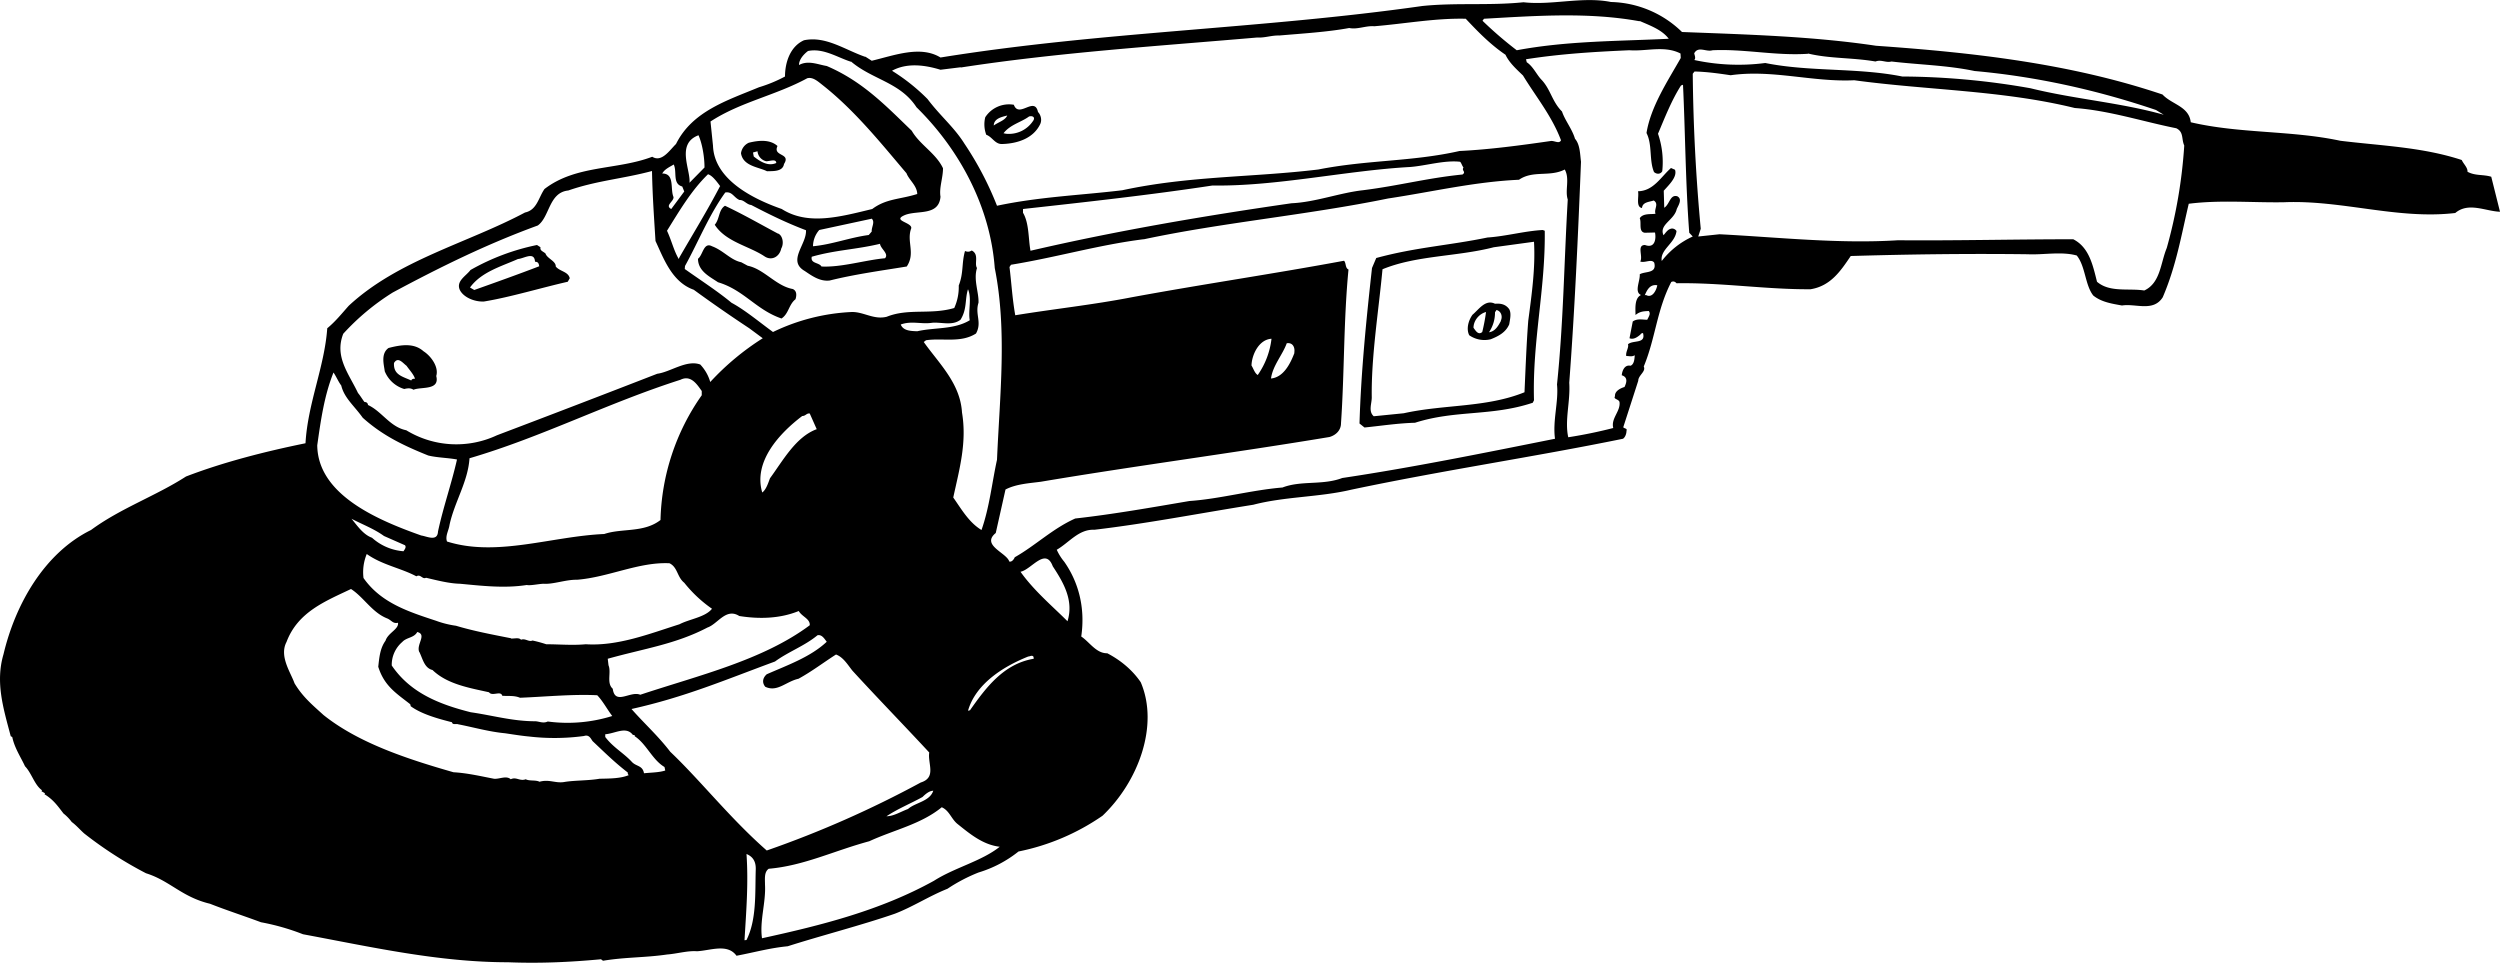 <svg xmlns="http://www.w3.org/2000/svg" width="960" height="369.7" shape-rendering="geometricPrecision" text-rendering="geometricPrecision" image-rendering="optimizeQuality" fill-rule="evenodd" clip-rule="evenodd" viewBox="0 0 10 3.851"><path d="M3.462.227l.025.016c.092-.022.195-.062.275-.013C4.406.126 5.043.116 5.689.024c.136-.014.269-.001.405-.015.114.013.236-.024.35-.001a.42.42 0 0 1 .284.12c.26.01.522.017.776.055.385.027.775.07 1.146.195.037.04.106.047.113.111.197.046.402.032.598.074.162.02.328.025.486.077.007.016.024.03.023.047.031.017.063.01.095.02l.035.14c-.058-.002-.126-.04-.179.005-.231.027-.454-.053-.686-.043-.126.002-.254-.01-.38.006-.03.127-.05.248-.104.374-.038.06-.109.024-.163.033-.038-.007-.082-.013-.115-.04-.033-.042-.031-.117-.066-.16-.061-.017-.133-.002-.196-.005-.234-.003-.47 0-.708.007-.04.059-.08.12-.161.133-.18.001-.355-.027-.536-.024-.006-.007-.013-.009-.021-.005-.058.112-.063.225-.11.338.01.02-.022.035-.022.057l-.06.186c.005.006.017.004.013.014 0 .01-.004.025-.014.032-.362.074-.714.125-1.088.204-.127.03-.265.027-.391.06-.22.035-.424.075-.635.1-.063-.003-.101.051-.151.08a.207.207 0 0 0 .03.048c.056.08.085.182.068.299.033.022.06.068.104.067.052.027.1.066.134.116.074.173-.01.398-.153.534a.904.904 0 0 1-.336.143.476.476 0 0 1-.16.084.663.663 0 0 0-.124.065c-.075.03-.138.072-.211.1-.13.045-.3.089-.428.13-.072.007-.127.023-.205.038-.036-.05-.104-.021-.158-.018-.037-.003-.08.01-.12.013-.089.013-.165.01-.256.025l-.008-.006c-.128.012-.25.017-.372.012-.277 0-.546-.061-.82-.112a.912.912 0 0 0-.168-.048C.977 3.664.906 3.641.84 3.615.727 3.588.68 3.523.584 3.493a1.565 1.565 0 0 1-.247-.159c-.015-.013-.032-.033-.05-.046a.178.178 0 0 0-.033-.034c-.023-.03-.041-.056-.076-.077l.002-.004-.014-.008.002-.004C.138 3.14.127 3.093.1 3.065.084 3.03.058 2.992.049 2.948l-.006-.003c-.03-.113-.062-.216-.029-.328.047-.199.163-.405.35-.497.118-.087.259-.136.38-.214.148-.057.316-.1.478-.133.009-.16.076-.305.087-.46.033-.027.06-.061.086-.09.197-.183.474-.25.705-.373.048-.01.054-.06.078-.094.126-.097.289-.075.431-.129.038.024.07-.027.095-.051.065-.131.204-.174.332-.227A.557.557 0 0 0 3.14.306c0-.055.02-.12.076-.145.087-.018.163.038.244.066zm-.058.019c.086.073.197.083.262.183.173.17.295.399.313.643.05.25.02.51.009.767-.02.091-.03.19-.062.281-.05-.03-.08-.083-.113-.13.025-.115.055-.22.035-.34-.007-.117-.092-.196-.153-.282l.009-.007c.066-.01.139.012.2-.027.025-.045-.005-.077.01-.123.002-.041-.021-.092-.006-.139-.012-.018.01-.054-.021-.07-.01.006-.017.006-.027.002-.014.049-.005.087-.025.138a.203.203 0 0 1-.018.09c-.095.028-.183 0-.27.035-.052.013-.092-.02-.14-.019a.806.806 0 0 0-.315.08c-.055-.04-.112-.088-.166-.117-.054-.045-.125-.091-.187-.135l.001-.012c.054-.098.096-.204.161-.294.028-.005.034.02.057.03.018-.001.028.018.047.02.073.038.14.071.219.101.003.057-.076.122-.005.163.027.018.06.043.1.038.1-.025.21-.04.308-.056.036-.054-.002-.1.018-.153.004-.024-.08-.03-.025-.053.05-.02.135.005.142-.073-.006-.036.01-.075.01-.114-.028-.06-.093-.094-.125-.15-.102-.098-.195-.197-.34-.259C3.271.258 3.233.24 3.196.26c0-.023.02-.044.036-.056.061-.013.12.027.172.043zM3.29.34c.131.103.238.238.336.353.01.027.042.049.043.083-.07.022-.124.018-.18.06-.128.031-.257.067-.362 0-.114-.04-.27-.117-.275-.253l-.01-.097c.119-.078.26-.104.387-.173.022-.006.042.012.061.027zM3.843.27c.388-.06.792-.086 1.186-.12.03.002.057-.009.088-.008.093-.008.193-.014.28-.03.032.007.067-.01.1-.007.122-.01.245-.033.366-.03.047.05.097.102.159.144.015.032.044.058.07.083.051.084.115.161.152.259-.007.016-.026.001-.041.003-.118.017-.243.034-.365.04-.19.043-.367.035-.565.074-.266.032-.515.025-.784.083-.166.02-.332.026-.501.062a1.289 1.289 0 0 0-.13-.248C3.816.508 3.762.465 3.71.396a.778.778 0 0 0-.142-.113C3.628.25 3.7.26 3.762.279l.081-.01zM2.818.67l-.06.061c.005-.052-.055-.156.036-.19.016.036.024.09.024.129zM3.11.584c-.02.043.055.027.026.072-.005.032-.046.028-.068.029-.033-.017-.096-.02-.104-.072a.054.054 0 0 1 .031-.042c.04-.01.085-.014.115.013zm-.502.1c.002.1.008.183.014.28.032.068.065.164.153.195a5.8 5.8 0 0 0 .222.154l.054.04a1.04 1.04 0 0 0-.21.175.17.17 0 0 0-.04-.07c-.055-.02-.119.03-.172.037a82.66 82.66 0 0 1-.641.246.384.384 0 0 1-.363-.02c-.065-.013-.098-.076-.153-.101-.001-.009-.007-.012-.014-.012-.006-.007-.018-.027-.026-.036-.037-.078-.095-.145-.059-.237a.942.942 0 0 1 .198-.165c.19-.102.377-.194.58-.268.048-.034.044-.132.122-.14.115-.04.22-.047.335-.078zm.087-.026c.014.03-.006.077.034.088l.008.02-.052.07c-.027-.014.011-.03.009-.048C2.68.756 2.7.694 2.649.694c.009-.017.029-.026.046-.036zM3.03.605a.045.045 0 0 0 .035.04c.014 0 .04-.011.04.007-.032.014-.062-.004-.09-.026L3.012.61 3.03.605zm-.15.14c-.05.096-.106.187-.162.284l-.003.007c-.02-.034-.028-.072-.047-.113.051-.082.098-.162.164-.226.018.005.037.032.049.048zM4.055.418c.02.058.083-.035.097.03.01.01.017.03.009.048-.027.057-.09.078-.151.08-.03.002-.04-.028-.065-.037a.119.119 0 0 1-.004-.07.113.113 0 0 1 .114-.05zm-.026.044c-.009.02-.035.026-.054.04.001-.028.031-.034.054-.04zm.105.019a.116.116 0 0 1-.11.054l-.01-.002c.027-.035.071-.044.102-.067.013-.004.025.002.018.015zM2.162.989c-.003.014.01.016.02.025.006.02.042.03.041.052.016.02.05.02.056.047l-.008.014c-.102.023-.231.062-.335.079-.038.002-.083-.017-.097-.047-.015-.035.025-.055.043-.079a.9.9 0 0 1 .266-.1l.014.009zm.95-.055c.018.007.025.039.013.06-.007.033-.038.05-.066.032-.062-.042-.156-.058-.2-.127.02-.023.015-.06.041-.076.074.035.138.072.211.111zm-.972.113c.015 0 .015.01.017.018-.086.033-.173.064-.26.095l-.017-.01c.045-.062.124-.084.192-.114.024-.002.065-.031.068.01zM6.559.084c.041.018.089.035.116.071-.202.01-.405.008-.608.046A1.529 1.529 0 0 1 5.93.083l.006-.008c.21-.012.419-.027.622.01zm-3.568.979c.065.013.113.081.18.093.018.008.015.028.011.041-.027.021-.027.058-.056.077-.102-.035-.15-.114-.254-.145-.032-.022-.08-.044-.08-.094.02-.015.022-.068.056-.05.046.017.074.055.117.064l.026.014zm.495-.189c.016.013-.001.035.001.052L3.475.94c-.076.01-.147.038-.223.045A.1.1 0 0 1 3.277.92l.209-.045zM6.518.201c.068.005.14-.02.204.013l.001.018c-.052.092-.12.194-.137.3.024.047.01.109.03.156.011.01.026.009.033-.003a.347.347 0 0 0-.017-.15c.025-.059.054-.134.092-.193l.008-.003c.009.187.01.396.025.592l.014.015a.328.328 0 0 0-.124.098c-.008-.046.054-.071.059-.12a.022.022 0 0 0-.018-.01c-.017.002-.025.017-.034.027-.019-.043.043-.06.053-.105.008-.017.023-.04.002-.051-.029-.008-.03.032-.052.046L6.655.763C6.675.74 6.71.708 6.7.679L6.684.672c-.04.035-.07.092-.132.093.005.02-.01.063.016.067.002-.024.029-.024.047-.03.022.014 0 .034.007.053-.017.003-.05-.003-.063.018.008.018-.006.054.02.058L6.62.93c.005.025 0 .065-.04.05-.034 0-.007.045-.019.066.019.007.045-.012.056.005.011.044-.035.033-.058.046.002.027-.023.071.005.083-.027.013-.022.055-.022.08.018-.015.034-.015.053-.016.009.011 0 .022-.006.035-.018 0-.04-.006-.058.007l-.013.067c.018.007.034-.007.044-.015.001-.004.006-.005.01-.006.012.045-.039.027-.06.045.004.014-.01.03-.007.047.013 0 .022.004.034-.003-.001.014-.002.036-.017.042-.022-.005-.033.017-.035.038.025.008.02.028.011.047-.017.005-.04.017-.038.037-.008.012.015.011.018.023.005.037-.035.065-.025.104a1.859 1.859 0 0 1-.18.037c-.015-.068.009-.143.004-.218.022-.293.035-.585.047-.884C6.32.615 6.32.578 6.3.555c-.012-.04-.04-.073-.052-.109-.04-.04-.045-.087-.081-.126-.02-.02-.034-.054-.06-.071L6.104.237c.14-.022.277-.03.413-.036zM1.694 1.405c.03.019.062.063.051.099.015.059-.061.042-.091.055-.012-.008-.025-.006-.037-.003a.122.122 0 0 1-.078-.071c-.003-.025-.017-.07.015-.093.053-.014.103-.02.14.013zm-.329.137c.012.05.051.08.086.129.078.07.16.11.262.151.037.009.079.009.115.016-.022.097-.055.19-.076.288-.002.042-.045.019-.067.016-.172-.061-.414-.162-.416-.361.014-.099.028-.199.065-.291.011.016.02.038.031.052zm.295-.027c-.003 0-.012-.001-.015.007-.034-.016-.072-.022-.069-.07.016-.027.035 0 .05.011.012.017.029.035.034.052zm1.86-.54c.002.02.037.04.02.058-.079.007-.174.037-.254.033-.01-.017-.045-.011-.039-.039.093-.027.179-.029.274-.052zM4.85.742c.256.004.535-.06.79-.074.064-.005.137-.028.2-.021.005.003.008.016.014.023-.009.013.012.017-.004.028-.141.014-.255.045-.399.063-.091.01-.191.048-.285.052-.347.05-.7.11-1.044.19-.009-.047-.005-.11-.03-.152V.836C4.345.808 4.6.78 4.85.742zM7.232.214c.086.021.178.016.27.032.023-.009.041.006.064 0 .11.013.223.015.332.038.246.022.49.076.726.156l.031.019C8.481.41 8.3.397 8.122.353a3.009 3.009 0 0 0-.513-.047C7.43.27 7.24.288 7.061.252A.832.832 0 0 1 6.777.24c.008-.007 0-.022 0-.027.016-.03.048-.004.073-.012.128-.006.254.023.383.014zm-.31.087c.167-.024.328.028.495.02.294.04.593.04.882.111.138.01.271.054.406.081.031.015.02.043.032.069a1.978 1.978 0 0 1-.07.41c-.025.06-.025.14-.09.17-.062-.01-.138.009-.189-.035-.017-.068-.032-.138-.095-.17-.234 0-.473.006-.701.004-.238.015-.478-.012-.714-.024l-.085.009.01-.031a7.368 7.368 0 0 1-.032-.62l.007-.009c.049.001.098.008.145.015zM4.576.957C4.89.89 5.23.86 5.552.794c.179-.027.346-.067.524-.075.056-.039.123-.01.183-.041.021.037 0 .083.012.12-.015.257-.017.489-.043.74.007.068-.018.144-.008.217-.28.056-.57.115-.851.157-.079.03-.164.009-.239.038-.123.01-.253.046-.372.054-.153.026-.305.053-.457.07-.09.04-.159.108-.242.155-.004.01-.013.02-.022.017-.01-.035-.114-.065-.054-.114l.039-.174c.042-.022.095-.025.141-.031.38-.064.77-.115 1.155-.179.027-.008.046-.028.046-.055.014-.204.01-.409.03-.615-.014-.006-.009-.027-.018-.035-.28.052-.561.093-.849.146-.154.03-.313.047-.466.072-.012-.068-.015-.128-.023-.193l.006-.009c.183-.03.353-.08.53-.102zm-.697.324c-.063.038-.14.028-.21.044-.024-.001-.056-.001-.066-.027.044-.016.083 0 .126-.007.038-.003.08.013.113-.012.027-.043.017-.082.03-.122.016.037 0 .086.007.124zm-1.072.283v.017a.903.903 0 0 0-.165.499c-.067.052-.154.032-.225.056-.21.009-.43.093-.629.03-.008-.022.007-.044.01-.066.02-.093.074-.173.08-.267.29-.085.55-.22.844-.314.042-.021.067.02.085.045zM5.95.95c.074-.005.148-.026.221-.03l.008.003c.003.235-.05.441-.043.678l-.005.01c-.166.055-.308.028-.471.08-.07.002-.133.012-.202.019l-.02-.016c.006-.205.027-.415.05-.622l.017-.04c.158-.043.29-.05.445-.082zM1.536 2.144l.084.037c.006.008-.001.016-.006.024a.213.213 0 0 1-.126-.054c-.036-.013-.06-.05-.082-.076.044.023.09.04.13.069zm4.6-1.177c.006.104-.009.21-.023.316-.007.09-.011.196-.015.286-.153.062-.321.048-.483.084l-.12.012c-.023-.02-.007-.052-.008-.078-.002-.163.027-.34.043-.51.136-.056.298-.05.445-.088l.161-.022zm-2.87.75c-.083.031-.134.125-.186.196-.007.018-.015.045-.031.057-.037-.124.07-.238.16-.306.014 0 .017-.012.03-.01l.028.063zm-1.6.588c.016-.01.024.014.038.006.043.01.092.023.136.024.086.008.177.019.267.005.015.003.045-.004.066-.005.04.003.09-.017.135-.016.126-.01.248-.072.37-.066.033.016.03.055.059.078a.522.522 0 0 0 .111.104c-.027.034-.09.041-.13.062-.123.039-.247.088-.375.08-.053.005-.107 0-.158 0a.523.523 0 0 0-.055-.015c-.015.007-.029-.01-.046-.003-.008-.01-.026-.004-.04-.005v-.001c-.076-.015-.15-.029-.22-.05a.384.384 0 0 1-.08-.02c-.109-.036-.22-.071-.29-.171a.191.191 0 0 1 .013-.096c.062.044.136.056.198.089zm3.42-.95a.316.316 0 0 1-.055.145c-.012-.007-.017-.025-.025-.038.001-.042.029-.104.08-.107zm.092.056c-.016.042-.043.098-.094.103.007-.052.046-.094.063-.141.024-.004.034.017.03.038zm.859-.174c.009.017.003.04 0 .06-.014.033-.044.048-.074.06a.106.106 0 0 1-.086-.016c-.012-.023-.005-.057.013-.082.026-.022.052-.063.09-.044.023-.002.043.002.057.022zm-4.49 1.236c.019.007.024.023.045.018.004.026-.04.04-.05.072-.022.03-.025.068-.029.104.024.077.072.106.128.15l.002.008c.044.032.11.05.165.064.002.012.017.005.024.008.062.012.124.03.188.036.034.005.064.01.096.013a.88.88 0 0 0 .22-.002c.023-.008.029.016.036.022.05.047.086.083.139.124 0 .002 0 .01.005.01-.034.015-.083.014-.118.015-.047.008-.1.006-.141.013-.035.006-.06-.012-.099-.001-.015-.008-.04-.002-.055-.01-.024.009-.038-.011-.06 0-.018-.016-.045 0-.067-.002-.052-.01-.107-.023-.162-.026-.185-.053-.38-.117-.52-.229-.044-.04-.083-.072-.116-.127-.015-.043-.062-.108-.032-.165.045-.12.155-.163.258-.212.05.032.084.093.143.117zm4.397-1.225c-.003.026-.01.06-.015.08-.016.014-.027-.006-.035-.017 0-.029.023-.056.05-.063zm.06.035c-.011.021-.024.043-.048.046a.14.14 0 0 0 .024-.08l.006-.009c.02.005.025.028.017.043zm.625-.141c-.004.02-.02.052-.045.038l-.005.001c.009-.02.02-.045.05-.04zM1.677 2.607c.014.028.02.065.053.073.058.056.144.071.226.089.013.018.047-.008.053.014.022.002.048-.002.071.008.1-.004.212-.015.309-.01.023.024.04.057.06.083a.6.6 0 0 1-.258.022c-.019.009-.035-.001-.051-.001-.09 0-.172-.024-.257-.036-.127-.032-.242-.078-.316-.187a.12.12 0 0 1 .042-.094c.017-.019.047-.016.06-.04.04.01-.005.05.008.08zm1.518-.163c.013.023.046.031.044.057-.188.14-.443.2-.678.278-.039-.017-.101.044-.11-.024-.026-.023-.005-.065-.017-.094l-.003-.026c.146-.041.271-.058.399-.125.041-.014.074-.08.127-.046.075.012.16.012.238-.02zm1.016-.179c.042.064.085.136.059.22-.06-.06-.135-.123-.188-.198.043-.008.1-.1.129-.022zm-.904.302c-.065.061-.156.093-.24.13-.016.014-.02.033-.006.05.048.023.083-.021.133-.032.053-.029.1-.065.15-.097.03.011.048.043.066.065.096.105.205.217.307.327-.007.044.03.1-.034.12a4.17 4.17 0 0 1-.616.272c-.146-.128-.265-.28-.386-.395-.049-.064-.104-.113-.155-.171.215-.048.373-.116.574-.19.053-.039.118-.062.17-.105.018-.004.028.015.037.026zm-.777.372l.009.002v.004c.047.031.07.094.119.123l.003.014c-.024.008-.056.008-.085.011-.006-.033-.032-.026-.05-.047-.033-.035-.073-.056-.105-.098v-.011c.04-.003.083-.033.11.002zm1.604-.312l.001.008c-.12.02-.191.115-.255.206l-.008.002c.03-.105.136-.175.241-.217.007 0 .015-.007.021.001zm-.401.536c-.014.043-.072.047-.101.073-.028.01-.057.029-.086.029.045-.03.099-.052.144-.077.011-.011.027-.025.043-.025zm-.71.315c-.003.095.004.2-.037.282l-.008.001c.007-.118.016-.226.008-.345.027.011.038.032.037.062zm.806-.183c.05.04.102.084.17.092-.073.058-.18.083-.263.136-.215.119-.45.178-.688.23-.01-.07.016-.143.012-.214 0-.024-.004-.051.015-.064.14-.012.261-.072.402-.11.1-.046.207-.068.29-.136.03.013.038.046.062.066z"/></svg>